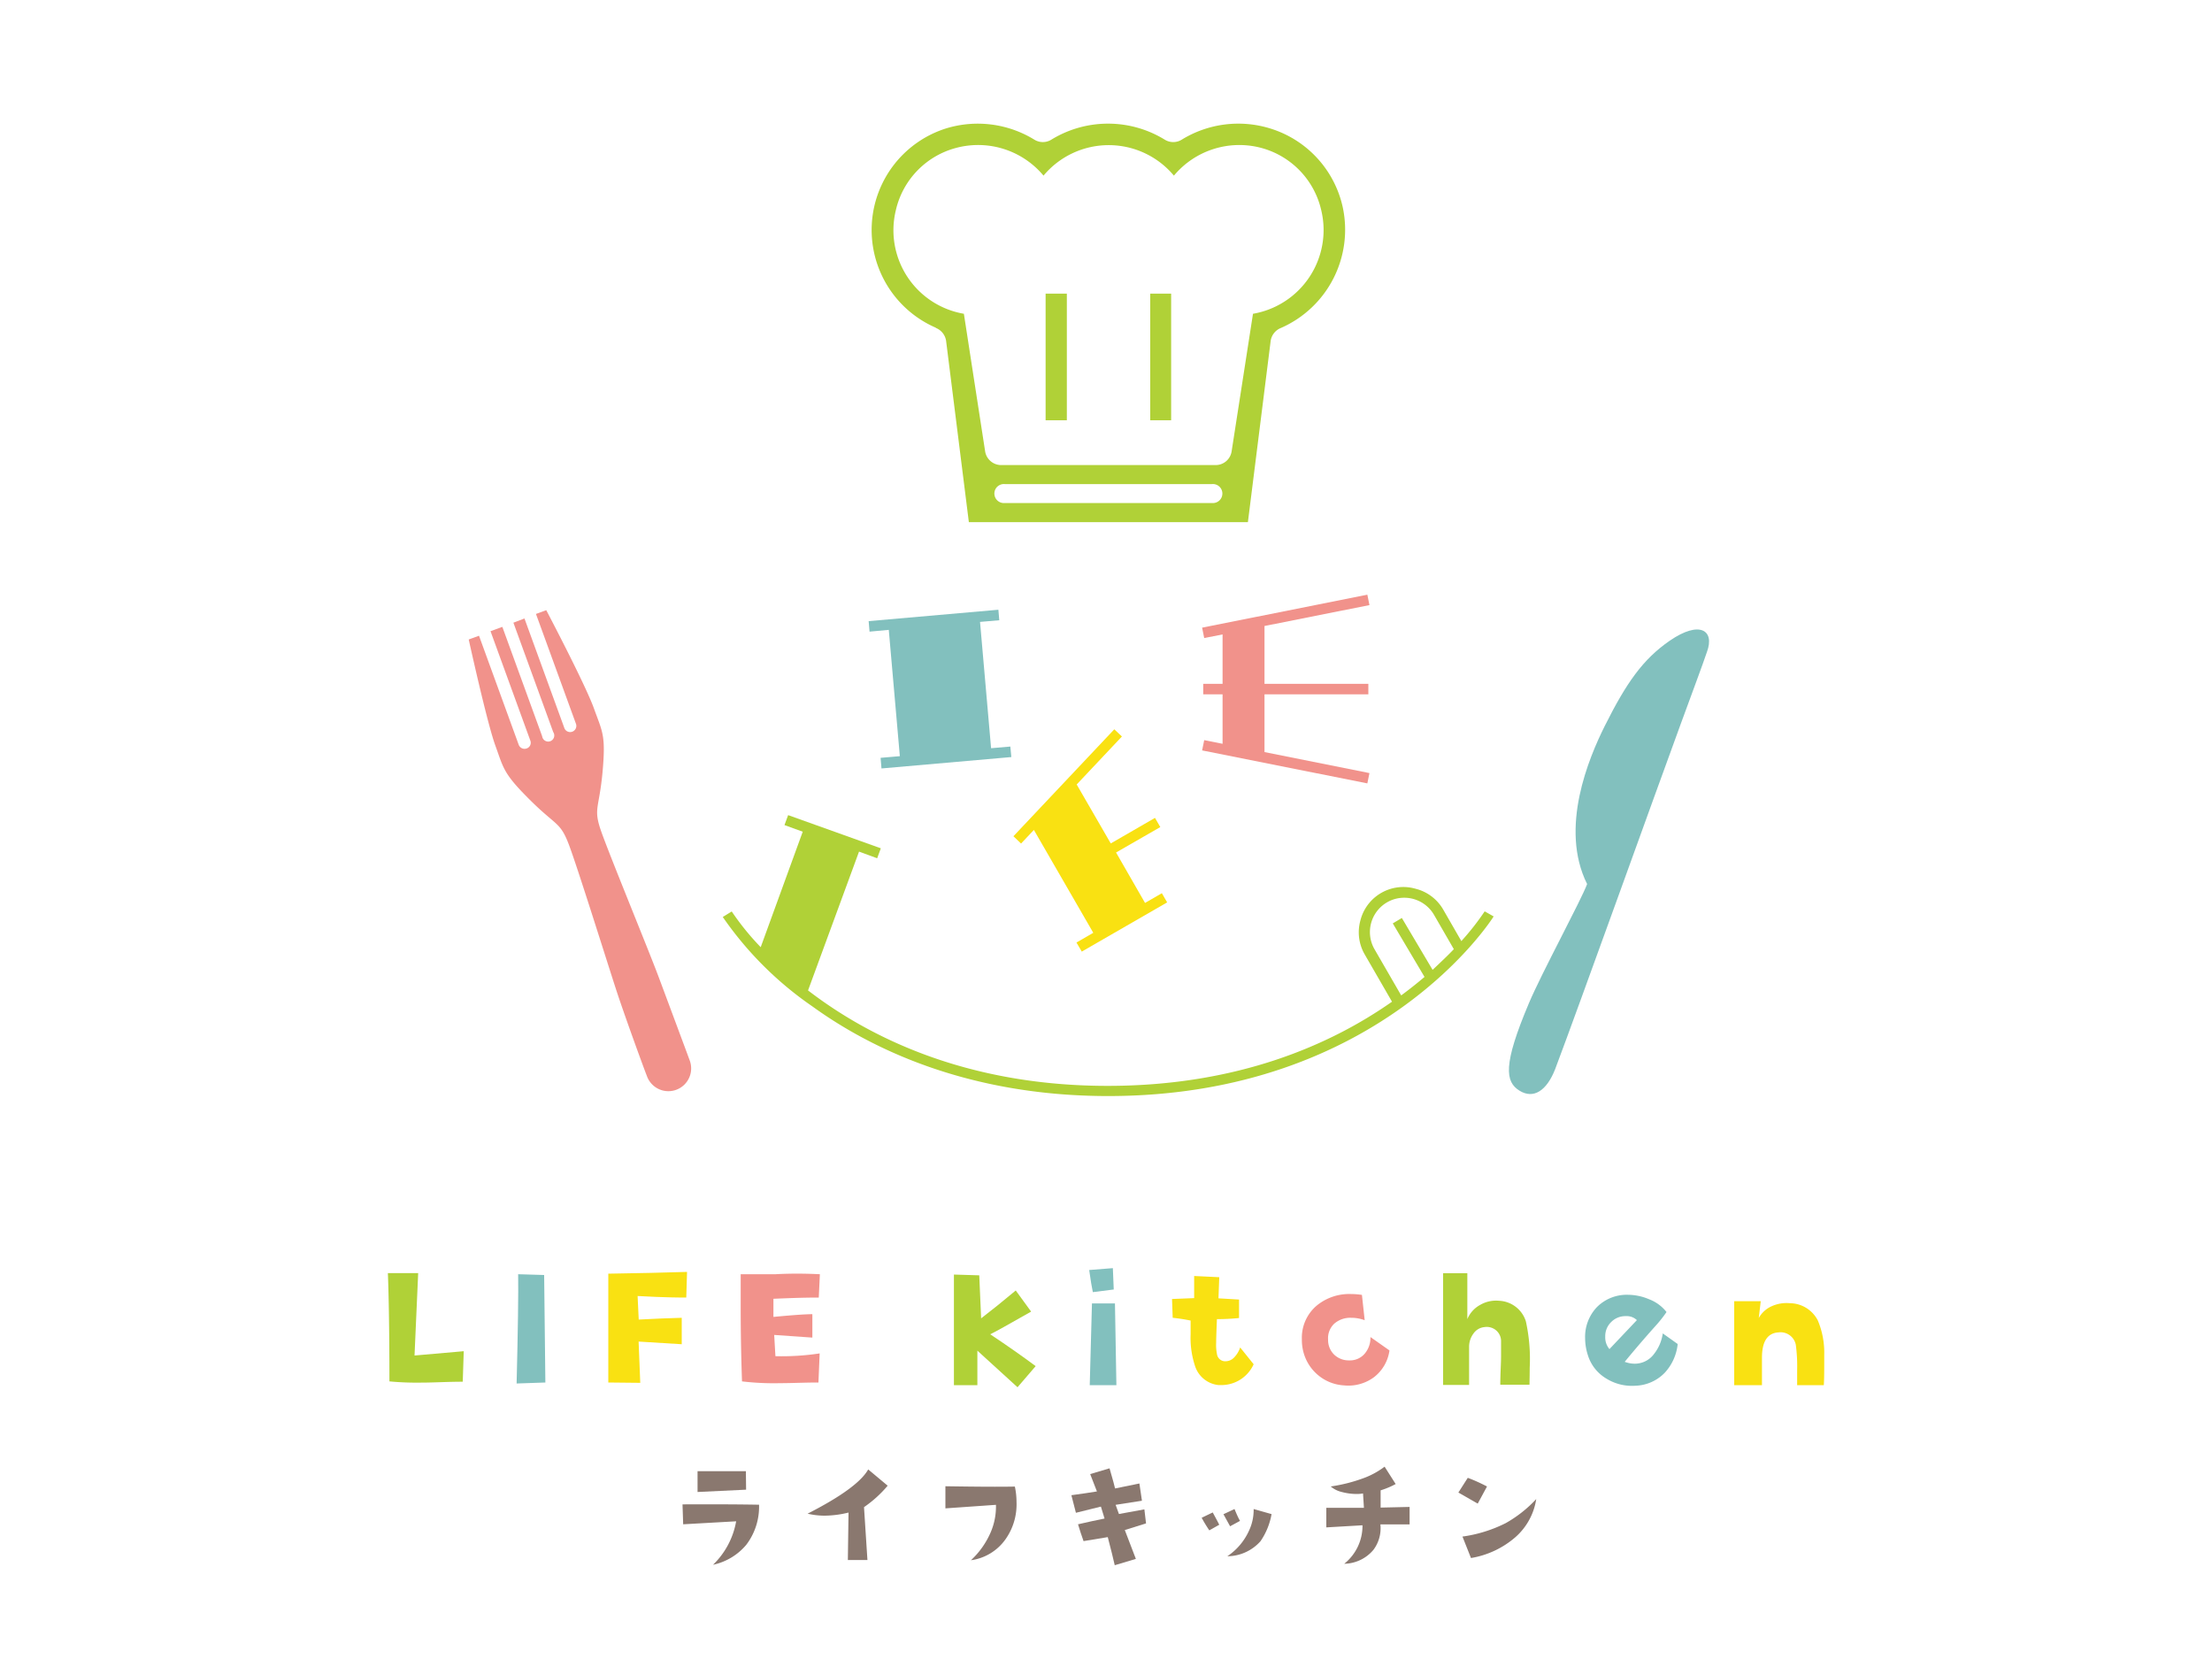 <svg xmlns="http://www.w3.org/2000/svg" viewBox="0 0 200 150"><defs><style>.cls-1{fill:none;}.cls-2{fill:#b0d137;}.cls-3{fill:#82c0be;}.cls-4{fill:#f9e112;}.cls-5{fill:#f1928b;}.cls-6{fill:#8a786f;}</style></defs><g id="レイヤー_2" data-name="レイヤー 2"><g id="contents"><rect class="cls-1" width="200" height="150"/><path class="cls-2" d="M41.93,122.17l-.09,2.76c-1.41,0-2.65.08-3.73.08a26.31,26.31,0,0,1-2.9-.11c0-5.07-.08-8.34-.14-9.79h2.74l-.33,7.45Z"/><path class="cls-3" d="M49.31,125l-2.6.09q.18-7.27.14-9.88l2.35.07Z"/><path class="cls-4" d="M62.12,115l-.07,2.32c-.43,0-1.9,0-4.4-.14l.1,2.13c1.43-.08,2.73-.13,3.89-.16l0,2.39-3.9-.24.15,3.73L55,125l0-7.12c0-1.27,0-2.18,0-2.72Q59,115.1,62.12,115Z"/><path class="cls-5" d="M74.13,115.21l-.1,2.11c-1.51,0-2.88.06-4.1.11l0,1.64c1.58-.15,2.75-.24,3.52-.25l0,2.12-3.45-.24.11,1.92a22.88,22.88,0,0,0,4-.25L74,125c-1.27,0-2.42.06-3.44.06a24.54,24.54,0,0,1-3.47-.16c-.08-2.21-.12-4.48-.12-6.78,0-1,0-1.93,0-2.91,1,0,2.06,0,3.14,0C71.56,115.13,72.91,115.15,74.13,115.21Z"/><path class="cls-2" d="M93.64,123.52,92,125.43l-3.63-3.31,0,3.12c-.7,0-1.4,0-2.12,0l0-10,2.29.07.17,3.89c.89-.68,1.93-1.52,3.13-2.52l1.39,1.91c-2,1.13-3.19,1.81-3.7,2.05Q91.8,122.15,93.64,123.52Z"/><path class="cls-3" d="M100.7,116.59l-1.89.24c-.09-.41-.2-1.07-.33-2l2.14-.17Zm.24,8.65H98.53l.2-7.39,2.08,0Z"/><path class="cls-4" d="M113.35,123.35a3.2,3.2,0,0,1-2.78,1.88l-.42,0a2.5,2.5,0,0,1-2.1-1.72,8.09,8.09,0,0,1-.4-2.86c0-.26,0-.68,0-1.25a15.93,15.93,0,0,0-1.62-.25l-.06-1.7,2-.08,0-2,2.27.11-.07,1.91,1.86.11,0,1.67a19.08,19.08,0,0,1-2,.1c-.05,1.15-.07,1.87-.07,2.14a4.19,4.19,0,0,0,.07,1,.76.76,0,0,0,.61.66,1.08,1.08,0,0,0,.95-.34,2.33,2.33,0,0,0,.54-.9Z"/><path class="cls-5" d="M125.63,122.1a3.68,3.68,0,0,1-1.4,2.42,3.89,3.89,0,0,1-2.73.74,4,4,0,0,1-2.41-1,4.06,4.06,0,0,1-1.3-2.28,4.21,4.21,0,0,1-.08-.89,3.81,3.81,0,0,1,1.29-3,4.63,4.63,0,0,1,3.14-1.09,6.69,6.69,0,0,1,1,.08l.25,2.29a3.4,3.4,0,0,0-1.21-.22,2.2,2.2,0,0,0-1.53.52,1.8,1.8,0,0,0-.57,1.45,1.84,1.84,0,0,0,.56,1.37A1.9,1.9,0,0,0,122,123a1.74,1.74,0,0,0,1.41-.63,2.21,2.21,0,0,0,.5-1.48Z"/><path class="cls-2" d="M138.29,125.2h-2.64c0-1,.07-1.89.07-2.6,0-.52,0-1,0-1.3a1.28,1.28,0,0,0-.43-1,1.31,1.31,0,0,0-1.07-.31,1.36,1.36,0,0,0-1,.59,2,2,0,0,0-.39,1.15c0,1,0,2.17,0,3.49h-2.35l0-10.1h2.19l0,4.15a2.59,2.59,0,0,1,1.15-1.28,2.85,2.85,0,0,1,1.72-.38,2.66,2.66,0,0,1,2.42,1.85,15.79,15.79,0,0,1,.35,4.22C138.31,124.14,138.3,124.65,138.29,125.2Z"/><path class="cls-3" d="M151.69,121.52a4.5,4.5,0,0,1-1.19,2.62,3.85,3.85,0,0,1-2.6,1.15,4.4,4.4,0,0,1-2.67-.65,3.74,3.74,0,0,1-1.67-2.14,5,5,0,0,1-.24-1.5,3.89,3.89,0,0,1,1.08-2.83,3.8,3.8,0,0,1,2.81-1.1,4.94,4.94,0,0,1,1.91.41,3.62,3.62,0,0,1,1.56,1.15,11.7,11.7,0,0,1-1,1.26c-.78.87-1.71,1.94-2.78,3.24a2.61,2.61,0,0,0,.9.17,2.16,2.16,0,0,0,1.75-.88,3.84,3.84,0,0,0,.79-1.86ZM148,119.36A1.32,1.32,0,0,0,147,119a1.79,1.79,0,0,0-1.32.53,1.76,1.76,0,0,0-.54,1.32,1.63,1.63,0,0,0,.38,1.13Z"/><path class="cls-4" d="M164.9,125.24h-2.41c0-.5,0-.94,0-1.34a14.59,14.59,0,0,0-.12-2.31,1.41,1.41,0,0,0-1.57-1.12c-1,.06-1.49.83-1.49,2.29v.35c0,.25,0,.5,0,.74v1.39h-2.51l0-7.59h2.4l-.18,1.52a2.49,2.49,0,0,1,1.2-1.08,3.26,3.26,0,0,1,1.61-.26,2.87,2.87,0,0,1,2.53,1.56,7.49,7.49,0,0,1,.58,3.08C164.94,123.83,164.94,124.76,164.9,125.24Z"/><path class="cls-6" d="M68.63,136.05a5.68,5.68,0,0,1-1.16,3.63,5.39,5.39,0,0,1-3,1.8,7.18,7.18,0,0,0,2.09-3.93l-4.79.27-.06-1.8Q65.84,136,68.63,136.05Zm-1.17-1.36-4.39.21,0-1.88c2.3,0,3.75,0,4.37,0Z"/><path class="cls-6" d="M80.26,134.33a10.74,10.74,0,0,1-2.14,1.94l.31,4.78H76.66l.06-4.29a9.27,9.27,0,0,1-2.15.28,6.64,6.64,0,0,1-1.55-.18q4.53-2.31,5.48-4Z"/><path class="cls-6" d="M91.76,134.41a6.76,6.76,0,0,1,.15,1.41,5.46,5.46,0,0,1-1,3.36,4.58,4.58,0,0,1-3.12,1.89,7.51,7.51,0,0,0,1.79-2.54,5.89,5.89,0,0,0,.47-2.47l-4.57.32,0-2Q89.79,134.45,91.76,134.41Z"/><path class="cls-6" d="M103.62,137.74l-1.92.6,1,2.61-1.91.57c-.12-.54-.33-1.39-.63-2.54l-2.19.36c-.18-.52-.35-1-.5-1.52.88-.2,1.68-.38,2.4-.52l-.33-1.08-2.26.56-.41-1.59c.85-.11,1.62-.23,2.31-.34l-.61-1.57,1.75-.52c.29,1,.46,1.62.5,1.82l2.2-.45.23,1.56-2.38.37.3.83,2.3-.42Z"/><path class="cls-6" d="M110.24,137.86l-.9.51q-.42-.63-.69-1.14l1-.48C109.9,137.21,110.1,137.58,110.24,137.86Zm1.88-.35-.9.49-.6-1.09,1-.47C111.85,137,112,137.32,112.12,137.51Zm2.85-.61a6.26,6.26,0,0,1-1,2.45,4.05,4.05,0,0,1-3,1.36,5.5,5.5,0,0,0,1.94-2.27,4.41,4.41,0,0,0,.44-2Z"/><path class="cls-6" d="M127.45,136.25l0,1.58c-.51,0-1.39,0-2.64,0a3.27,3.27,0,0,1-.63,2.3,3.52,3.52,0,0,1-2.64,1.26,4.38,4.38,0,0,0,1.65-3.48l-3.27.19,0-1.77h3.4l-.08-1.3a3,3,0,0,1-.55.05,5.31,5.31,0,0,1-1.37-.18,2.34,2.34,0,0,1-1-.5,14.53,14.53,0,0,0,3.07-.79,7.28,7.28,0,0,0,1.8-1l1,1.57a7.33,7.33,0,0,1-1.36.57l0,1.56Z"/><path class="cls-6" d="M134.45,134.4l-.84,1.55-1.75-1,.85-1.33C133.31,133.84,133.89,134.11,134.45,134.4Zm4.45,1.14A5.74,5.74,0,0,1,137,139a8.17,8.17,0,0,1-4,1.87l-.77-1.94a12.45,12.45,0,0,0,3.92-1.22A11.35,11.35,0,0,0,138.9,135.54Z"/><path class="cls-5" d="M54.48,69.8c.3-3.35,0-3.58-.78-5.75s-4.31-8.88-4.31-8.88l-.93.34,3.6,9.89a.56.56,0,1,1-1.05.38l-3.59-9.86v0h0l-1,.38h0l3.6,9.89a.55.55,0,1,1-1,.38l-3.6-9.89-1.07.39,3.6,9.89a.54.54,0,0,1-.33.71.56.56,0,0,1-.72-.33l-3.59-9.86v0h0l-.93.34s1.64,7.47,2.4,9.57.72,2.53,3.11,4.91,2.75,2,3.52,4S55,87.33,55.77,89.67s2.47,7,2.71,7.59a2.06,2.06,0,1,0,3.87-1.41c-.23-.63-1.94-5.22-2.81-7.55s-4.49-11.13-5.2-13.18S54.17,73.16,54.48,69.8Z"/><path class="cls-3" d="M152,65.36c.81-2.22,2-5.4,2.34-6.43.71-1.93-.65-2.87-3.37-1-2.42,1.67-3.92,3.8-5.88,7.72-1.43,2.87-4.12,9.21-1.59,14.28-.53,1.45-4.12,8.06-5.26,10.77-2.37,5.6-2.14,7.11-.86,7.91s2.47,0,3.23-1.94C142.79,90.89,149.61,71.87,152,65.36Z"/><polygon class="cls-3" points="91.35 67.5 89.61 67.65 88.61 56.23 90.35 56.08 90.27 55.13 78.54 56.16 78.62 57.11 80.36 56.95 81.36 68.37 79.62 68.52 79.7 69.48 91.44 68.45 91.35 67.5"/><polygon class="cls-4" points="105.05 80.76 103.53 81.64 100.91 77.08 104.91 74.78 104.43 73.95 100.43 76.26 97.35 70.93 101.44 66.59 100.75 65.94 91.63 75.61 92.32 76.27 93.48 75.04 98.85 84.34 97.33 85.22 97.81 86.04 105.53 81.59 105.05 80.76"/><polygon class="cls-5" points="114.33 62.78 123.72 62.78 123.72 61.83 114.33 61.83 114.33 56.6 123.82 54.71 123.63 53.77 108.69 56.75 108.88 57.69 110.54 57.36 110.54 61.83 108.79 61.83 108.79 62.78 110.54 62.78 110.54 67.25 108.88 66.92 108.69 67.85 123.63 70.83 123.82 69.9 114.33 68 114.33 62.78"/><path class="cls-2" d="M134.24,82.4a23.29,23.29,0,0,1-2.11,2.69l-1.64-2.85A4,4,0,0,0,128,80.36a4,4,0,0,0-5,2.87,4,4,0,0,0,.4,3.08l2.46,4.26c-5.49,3.85-13.88,7.61-25.71,7.61-12.86,0-21.66-4.46-27.09-8.63L77.67,77l1.64.6.33-.9-8.38-3-.33.9,1.65.6-3.8,10.44a23.6,23.6,0,0,1-2.62-3.23l-.81.5A31.54,31.54,0,0,0,73.46,91c5.1,3.69,13.88,8.1,26.74,8.1,24.63,0,34.75-16.08,34.85-16.24Zm-4.71,5.29L126.75,83l-.82.49,2.87,4.84c-.65.55-1.35,1.11-2.11,1.67l-2.41-4.17a3.11,3.11,0,0,1,1.14-4.25,3.08,3.08,0,0,1,1.55-.41,3.11,3.11,0,0,1,2.69,1.55l1.79,3.1C130.9,86.4,130.26,87,129.53,87.69Z"/><path class="cls-2" d="M84.64,29.66a1.5,1.5,0,0,1,.9,1.14L87.6,47.21h25.23l2.06-16.4a1.49,1.49,0,0,1,.91-1.15,9.7,9.7,0,0,0,5.6-10.95h0a9.6,9.6,0,0,0-6.54-7.09,9.76,9.76,0,0,0-8,1,1.46,1.46,0,0,1-1.56,0,9.8,9.8,0,0,0-10.23,0,1.46,1.46,0,0,1-1.56,0,9.78,9.78,0,0,0-8-1,9.63,9.63,0,0,0-.92,18Zm24.93,15.82H90.86a.86.86,0,1,1,0-1.71h18.71a.86.86,0,1,1,0,1.71ZM81,19a7.57,7.57,0,0,1,5.46-5.63,7.7,7.7,0,0,1,7.89,2.51,7.68,7.68,0,0,1,11.79,0,7.7,7.7,0,0,1,7.81-2.53A7.58,7.58,0,0,1,119.46,19a7.68,7.68,0,0,1-6.17,9.37L111.36,40.8a1.46,1.46,0,0,1-1.45,1.25H90.53a1.47,1.47,0,0,1-1.46-1.25L87.15,28.37A7.66,7.66,0,0,1,81,19ZM105.89,38V26.55H104V38Zm-9.43,0V26.55H94.54V38Z"/></g></g></svg>